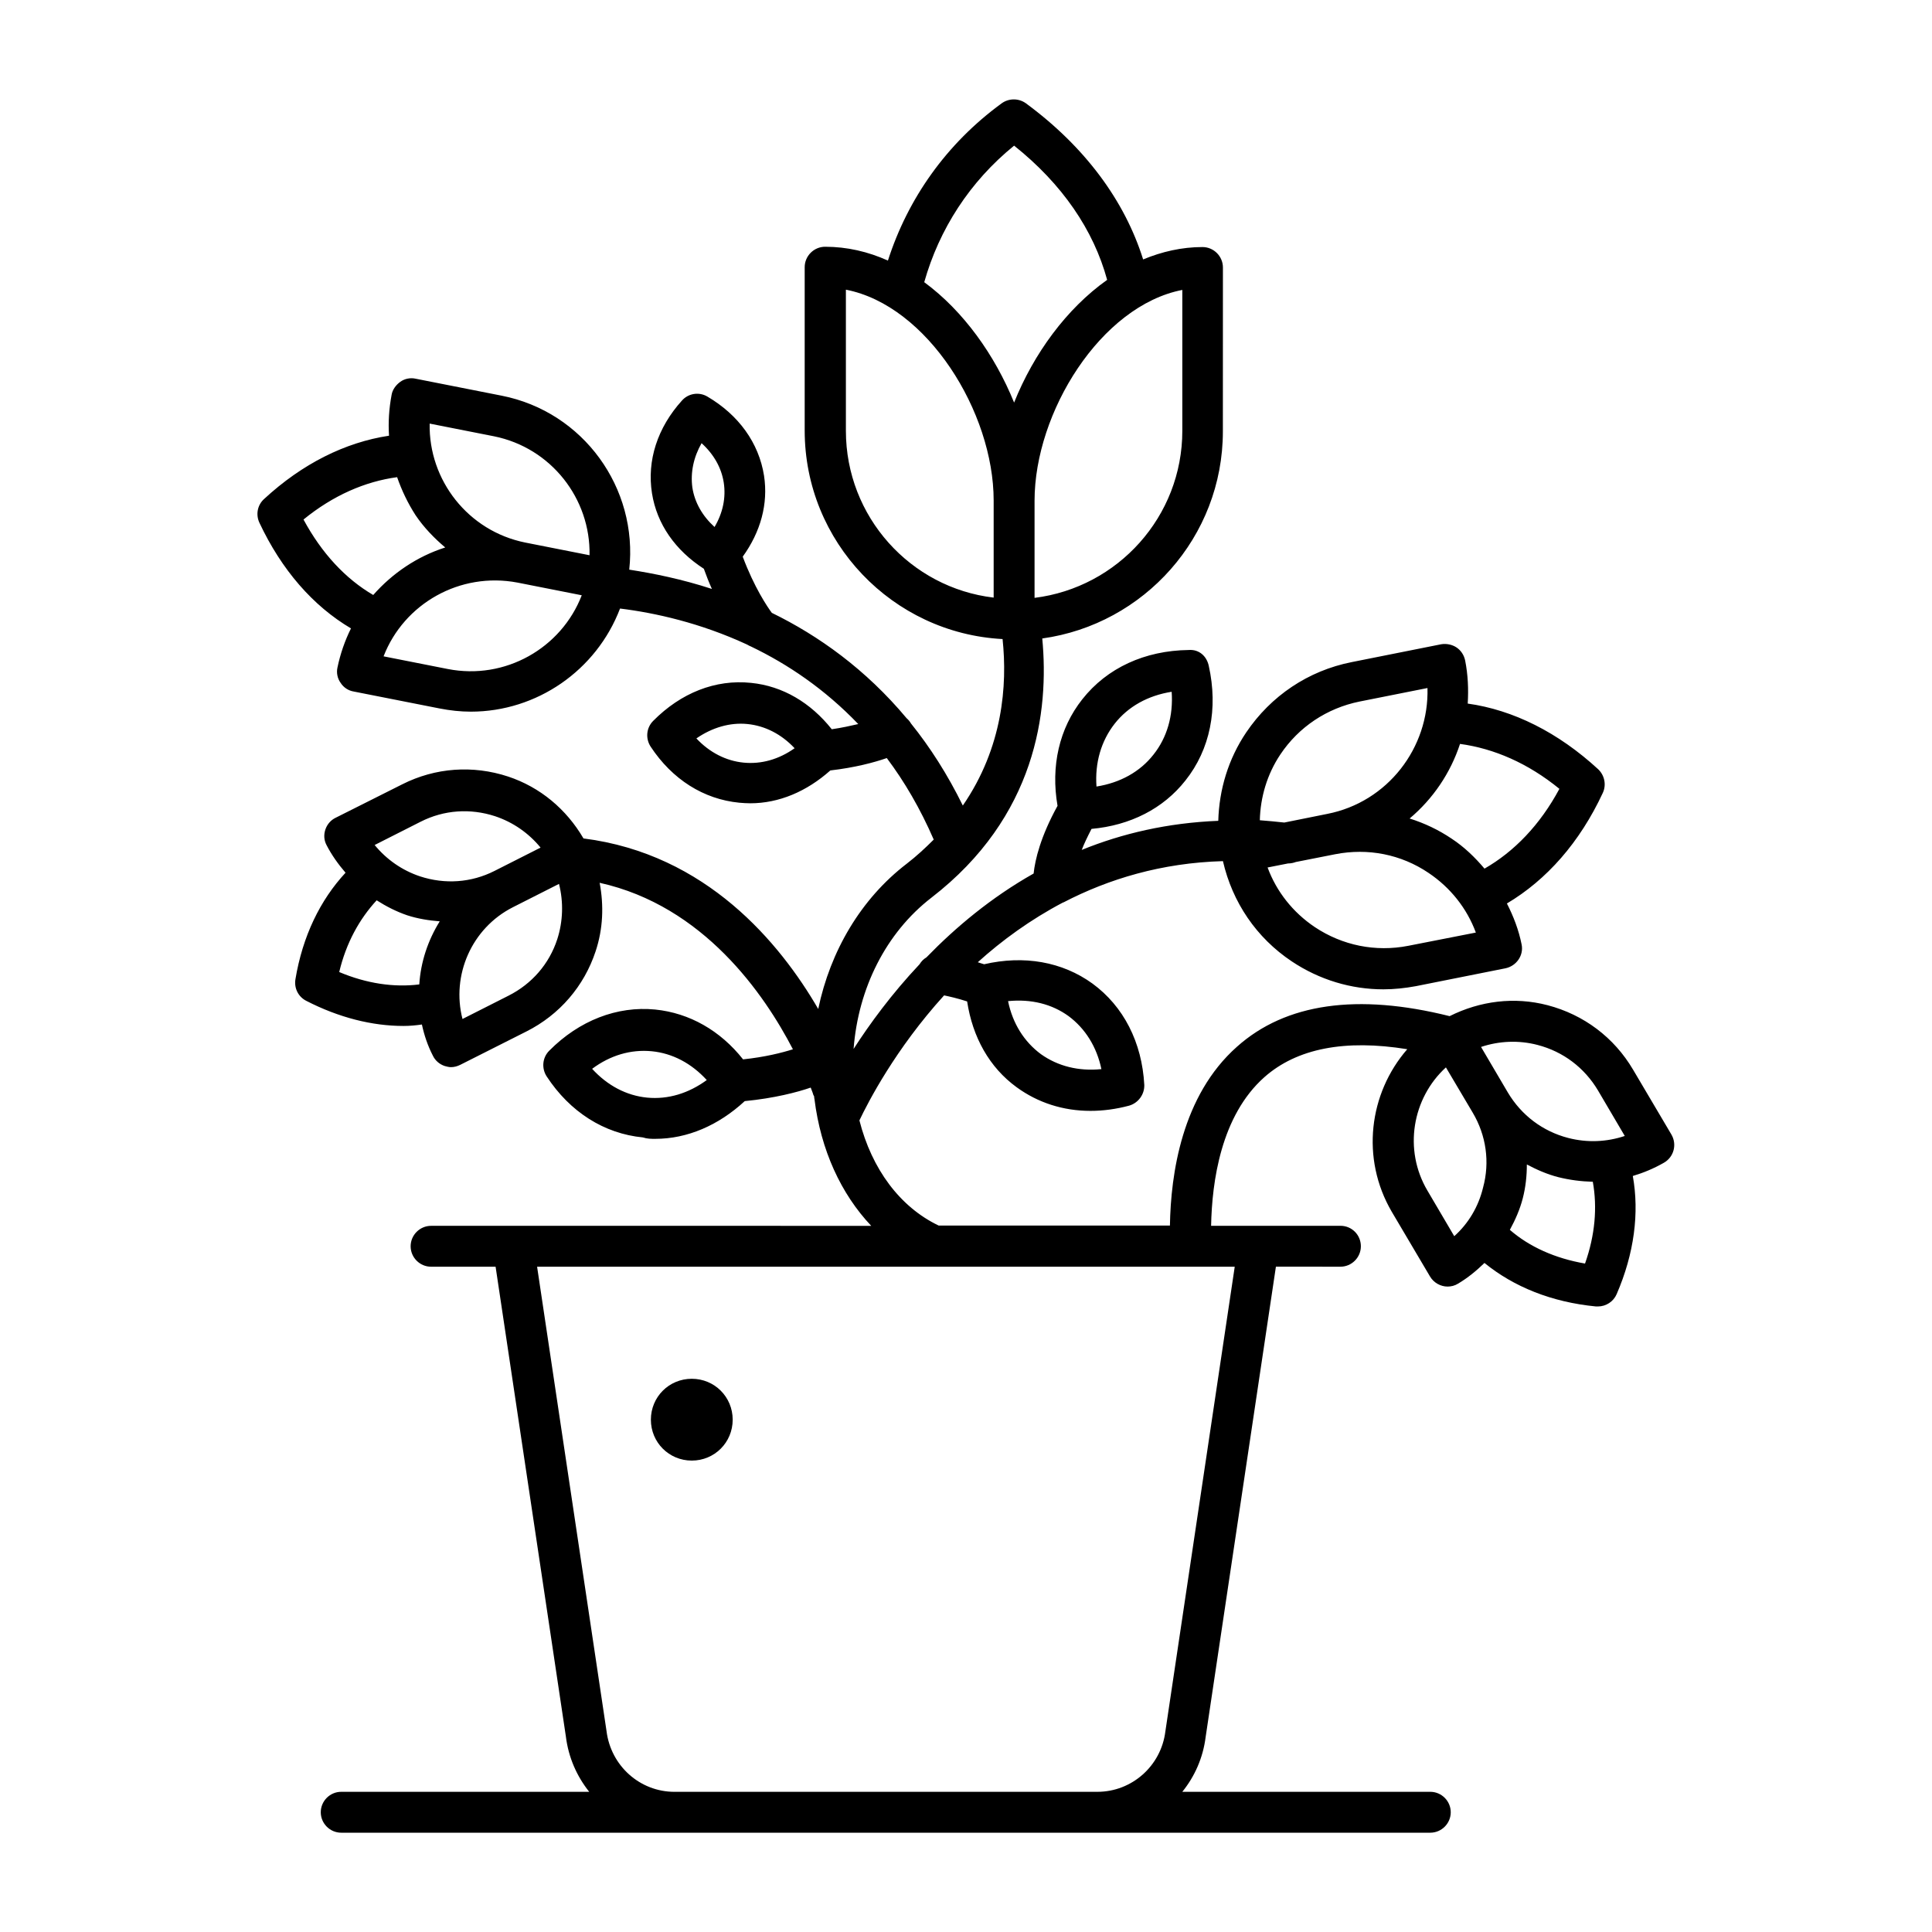 <?xml version="1.0" encoding="UTF-8"?>
<!-- Uploaded to: SVG Repo, www.svgrepo.com, Generator: SVG Repo Mixer Tools -->
<svg fill="#000000" width="800px" height="800px" version="1.1" viewBox="144 144 512 512" xmlns="http://www.w3.org/2000/svg">
 <g>
  <path d="m586.94 444.66-10.152-17.176c-5.039-8.551-13.055-14.578-22.672-17.098-8.777-2.289-17.863-1.145-25.953 2.902-24.426-6.106-43.434-3.434-56.336 8.09-14.656 12.977-17.559 33.816-17.785 47.402h-61.297c-10.23-4.887-17.711-14.961-20.992-27.863 2.289-4.809 9.543-18.93 22.441-33.129 1.449 0.305 3.512 0.762 6.106 1.602 1.449 9.465 5.879 17.48 13.129 22.746 5.648 4.121 12.367 6.258 19.543 6.258 3.359 0 6.793-0.457 10.23-1.375 2.441-0.688 4.121-2.977 4.047-5.496-0.609-11.297-5.496-20.84-13.742-26.871-8.016-5.801-18.168-7.559-28.703-5.113-0.609-0.152-1.145-0.383-1.68-0.535 6.414-5.801 13.969-11.297 22.52-15.801 0.078 0 0.152-0.078 0.23-0.078 11.91-6.184 25.953-10.457 42.215-10.914 2.519 10.914 8.855 20.305 18.242 26.566 7.328 4.887 15.727 7.406 24.273 7.406 2.824 0 5.727-0.305 8.625-0.84l23.738-4.734c2.902-0.609 4.887-3.434 4.273-6.336-0.762-3.816-2.137-7.406-3.894-10.84 10.535-6.258 19.312-16.184 25.418-29.312 0.992-2.137 0.457-4.656-1.223-6.258-10.609-9.77-22.52-15.727-34.578-17.406 0.23-3.742 0.078-7.633-0.688-11.449-0.305-1.449-1.145-2.672-2.289-3.434-1.145-0.762-2.672-1.07-4.047-0.84l-23.738 4.734c-11.527 2.289-21.375 8.93-27.938 18.625-4.734 7.023-7.176 15.113-7.406 23.434-13.434 0.535-25.496 3.359-36.184 7.711 0.609-1.602 1.527-3.512 2.594-5.574 10.23-0.918 19.008-5.344 24.887-12.824 6.566-8.246 8.703-19.082 6.184-30.383-0.535-2.519-2.519-4.426-5.344-4.199-11.602 0.152-21.602 4.734-28.168 13.055-6.106 7.711-8.398 17.711-6.566 28.242-4.504 8.168-5.953 14.273-6.336 17.938-11.223 6.336-20.609 14.199-28.398 22.215-0.762 0.457-1.375 1.07-1.832 1.832-7.406 7.863-13.207 15.801-17.48 22.441 1.223-16.031 8.551-30.762 20.609-40.074 27.785-21.449 31.223-49.387 29.391-68.703 26.945-3.742 47.863-26.871 47.863-54.883l0.012-43.43c0-2.977-2.441-5.418-5.418-5.418-5.496 0-10.762 1.223-15.727 3.281-4.887-15.574-15.418-29.848-31.066-41.375-1.91-1.375-4.504-1.375-6.414 0-14.656 10.688-24.887 25.266-30.152 41.68-5.266-2.367-10.84-3.664-16.641-3.664-2.977 0-5.418 2.441-5.418 5.418v43.281c0 29.543 23.281 53.738 52.441 55.266 1.297 12.215 0.078 28.703-10.535 44.121-4.047-8.246-8.703-15.496-13.742-21.754-0.305-0.535-0.688-0.992-1.145-1.375-10.84-12.977-23.359-21.906-35.727-27.938-1.145-1.527-4.656-6.719-7.711-14.887 4.734-6.566 6.793-13.969 5.648-21.449-1.375-8.703-6.719-16.105-15.039-20.992-2.215-1.297-5.039-0.84-6.719 1.07-6.488 7.176-9.312 15.879-7.938 24.578 1.297 8.168 6.184 15.113 13.742 20 0.688 1.91 1.375 3.664 2.137 5.344-7.938-2.594-15.496-4.121-21.906-5.113 2.367-21.602-12.137-41.832-33.816-46.105l-22.824-4.504c-1.375-0.305-2.902 0-4.047 0.84s-2.062 2.062-2.289 3.434c-0.688 3.664-0.918 7.25-0.688 10.84-11.602 1.754-22.977 7.406-33.129 16.793-1.754 1.602-2.215 4.121-1.223 6.258 5.879 12.52 14.199 22.062 24.273 28.016-1.602 3.207-2.824 6.719-3.586 10.383-0.305 1.375 0 2.902 0.84 4.047 0.762 1.223 2.062 2.062 3.434 2.289l22.824 4.504c2.75 0.535 5.496 0.84 8.246 0.84 17.48 0 33.281-10.914 39.543-27.328 9.312 1.145 21.297 3.816 33.664 9.543 0.383 0.23 0.688 0.383 1.07 0.535 9.695 4.656 19.465 11.223 28.398 20.535-1.984 0.457-4.352 0.992-7.023 1.375-5.574-7.023-12.977-11.449-21.375-12.289-9.465-0.992-18.625 2.672-25.953 10.078-1.832 1.832-2.062 4.656-0.688 6.793 5.727 8.703 14.047 13.969 23.512 14.887 0.992 0.078 1.91 0.152 2.902 0.152 7.633 0 14.961-3.129 21.223-8.703 6.566-0.762 11.68-2.137 14.961-3.281 4.656 6.184 8.855 13.359 12.441 21.602-2.215 2.215-4.504 4.352-7.176 6.414-12.137 9.312-20.23 23.129-23.434 38.473-10.152-17.48-29.617-41.066-62.211-45.191-4.504-7.711-11.449-13.586-20-16.41-9.312-3.055-19.238-2.367-28.016 2.062l-17.633 8.855c-1.297 0.609-2.289 1.754-2.75 3.129-0.457 1.375-0.383 2.824 0.305 4.121 1.375 2.672 3.129 5.113 5.039 7.328-6.719 7.25-11.375 16.793-13.281 28.242-0.383 2.367 0.762 4.656 2.902 5.727 8.625 4.426 17.406 6.641 25.727 6.641 1.68 0 3.281-0.152 4.887-0.383 0.609 2.824 1.527 5.574 2.902 8.246 0.609 1.297 1.754 2.289 3.129 2.75 0.535 0.152 1.145 0.305 1.68 0.305 0.84 0 1.68-0.23 2.441-0.609l17.559-8.855c8.777-4.426 15.266-11.984 18.32-21.223 1.984-5.953 2.215-12.137 1.07-18.168 27.559 6.106 43.664 29.543 51.219 44.121-2.902 0.918-7.406 2.062-13.207 2.672-6.031-7.633-14.199-12.289-23.281-13.207-10.078-0.992-20.152 2.902-28.09 10.914-1.832 1.832-2.062 4.656-0.688 6.793 6.184 9.465 15.266 15.191 25.496 16.184 1.133 0.379 2.203 0.379 3.269 0.379 8.551 0 16.793-3.586 23.738-10 7.863-0.762 13.969-2.367 17.48-3.586 0.457 1.145 0.688 1.832 0.688 1.91 0.078 0.152 0.152 0.305 0.23 0.457 0 0.23 0 0.457 0.078 0.688 1.68 13.512 7.023 25.113 15.039 33.586l-94.887-0.004h-21.754c-2.977 0-5.418 2.441-5.418 5.418 0 2.977 2.441 5.418 5.418 5.418h17.098l18.625 124.5c0.688 5.574 2.902 10.535 6.184 14.656h-65.723c-2.977 0-5.418 2.441-5.418 5.418s2.441 5.418 5.418 5.418h288.62c2.977 0 5.418-2.441 5.418-5.418s-2.441-5.418-5.418-5.418h-65.723c3.281-4.047 5.496-9.008 6.184-14.504l18.625-124.66 17.098 0.004c2.977 0 5.418-2.441 5.418-5.418 0-2.977-2.363-5.422-5.418-5.422h-34.273c0.23-11.68 2.594-29.16 14.121-39.391 8.625-7.633 21.375-10.078 37.863-7.406-10.152 11.68-12.367 28.93-4.121 43.055l10.152 17.176c0.992 1.68 2.824 2.672 4.656 2.672 0.918 0 1.91-0.23 2.75-0.762 2.594-1.527 4.887-3.434 7.023-5.496 7.785 6.336 17.785 10.383 29.543 11.527h0.535c2.137 0 4.121-1.297 4.961-3.281 4.656-10.762 6.031-21.527 4.273-31.297 2.824-0.84 5.574-1.984 8.246-3.512 2.664-1.527 3.504-4.887 1.977-7.481zm-147.55-108.86c3.586-4.582 8.855-7.481 15.113-8.473 0.457 6.336-1.223 12.137-4.809 16.641-3.586 4.582-8.855 7.481-15.113 8.473-0.457-6.258 1.223-12.059 4.809-16.641zm17.938-77.633c0 22.746-17.098 41.527-39.16 44.273v-25.727c0-23.434 17.559-51.68 39.16-55.879zm-44.578-75.57c12.746 10.152 21.07 22.367 24.656 35.57-10.762 7.633-19.465 19.543-24.656 32.52-5.113-12.594-13.434-24.273-23.816-31.906 3.969-14.047 12.062-26.641 23.816-36.184zm-44.578 75.57v-37.402c21.602 4.199 39.16 32.441 39.16 55.879v25.727c-22.062-2.602-39.16-21.453-39.16-44.203zm-38.246 3.281c3.207 2.902 5.266 6.488 5.879 10.457 0.609 3.969-0.23 8.016-2.441 11.754-3.207-2.902-5.266-6.488-5.879-10.457-0.535-3.965 0.305-8.012 2.441-11.754zm-55.035-1.832c15.191 3.055 25.648 16.566 25.344 31.527l-17.023-3.359c-15.191-3.055-25.648-16.566-25.344-31.527zm-50.457 22.062c7.863-6.414 16.336-10.078 24.809-11.223 1.223 3.512 2.824 6.871 4.887 10.078 2.215 3.281 4.961 6.106 7.863 8.551-7.406 2.367-13.969 6.793-19.082 12.594-7.332-4.273-13.668-11.07-18.477-20zm38.242 39.617-17.023-3.359c5.418-13.969 20.23-22.441 35.496-19.543l17.023 3.359c-5.418 14.047-20.305 22.52-35.496 19.543zm78.395 24.809c-4.656-0.457-9.008-2.672-12.52-6.414 4.199-2.902 8.93-4.273 13.512-3.816 4.656 0.457 9.008 2.672 12.52 6.414-4.195 2.977-8.855 4.273-13.512 3.816zm-85.57 15.648c6.184-3.129 13.129-3.586 19.695-1.449 4.809 1.602 8.93 4.504 12.062 8.32l-12.215 6.184c-6.184 3.129-13.129 3.586-19.695 1.449-4.809-1.602-8.93-4.504-12.062-8.32zm-21.602 39.848c1.832-7.711 5.344-14.047 9.922-19.008 2.519 1.602 5.191 2.977 8.09 3.969 2.824 0.918 5.727 1.375 8.625 1.602-3.129 5.039-5.039 10.762-5.418 16.719-6.715 0.84-13.969-0.227-21.219-3.281zm57.785-8.703c-2.137 6.566-6.719 11.832-12.902 14.961l-12.215 6.184c-2.977-11.527 2.367-24.047 13.359-29.617l12.215-6.184c1.223 4.809 1.07 9.926-0.457 14.656zm23.816 41.984c-5.496-0.535-10.535-3.207-14.578-7.633 4.809-3.586 10.23-5.191 15.801-4.656 5.496 0.535 10.535 3.207 14.578 7.633-4.809 3.512-10.23 5.191-15.801 4.656zm111.68-21.602c4.426 3.281 7.481 8.168 8.703 14.047-6.031 0.609-11.527-0.762-16.031-3.969-4.426-3.281-7.481-8.09-8.703-14.047 6.109-0.613 11.605 0.762 16.031 3.969zm90-18.625c-8.625 1.68-17.406-0.078-24.734-4.961-5.801-3.894-10.152-9.391-12.52-15.801l5.418-1.07c0.762 0 1.449-0.152 2.062-0.383l10.457-2.062c8.625-1.68 17.406 0 24.734 4.961 5.801 3.894 10.152 9.391 12.52 15.801zm40.078-41.605c-5.113 9.543-11.984 16.641-19.848 21.145-2.519-2.977-5.344-5.727-8.703-7.938-3.512-2.367-7.25-4.121-11.145-5.344 6.184-5.191 10.84-12.062 13.359-19.77 9.008 1.223 18.012 5.113 26.336 11.906zm-73.969-9.082c4.887-7.328 12.367-12.289 20.992-14.047l18.016-3.586c0.457 15.801-10.535 30.23-26.566 33.359l-11.375 2.289c-2.215-0.23-4.352-0.457-6.488-0.609 0.152-6.109 1.91-12.141 5.422-17.406zm-30.461 258.93c-1.145 9.082-8.855 15.953-18.016 15.953l-112.06 0.004c-9.16 0-16.871-6.871-18.016-16.105l-18.398-123.05h184.88zm98.625-181.98c6.793 1.754 12.441 6.031 16.031 12.062l7.098 12.062c-4.809 1.602-9.922 1.832-14.961 0.535-6.793-1.754-12.441-6.031-16.031-12.062l-7.098-12.062c4.809-1.605 10-1.832 14.961-0.535zm-22.059 50.688-7.098-12.062c-6.414-10.84-4.047-24.504 4.887-32.672l7.098 11.984c3.586 6.031 4.582 13.129 2.75 19.848-1.227 5.113-3.898 9.543-7.637 12.902zm34.656 7.25c-7.938-1.375-14.734-4.426-19.922-8.93 1.449-2.672 2.672-5.418 3.434-8.398 0.762-2.977 1.07-5.953 1.07-8.93 2.594 1.375 5.344 2.594 8.32 3.359 3.055 0.762 6.106 1.145 9.16 1.223 1.219 6.793 0.609 14.121-2.062 21.676z"/>
  <path d="m327.33 509.39c-6.031 0-10.84 4.809-10.84 10.84s4.809 10.84 10.84 10.84 10.84-4.809 10.84-10.84-4.809-10.84-10.84-10.84z"/>
 </g>
</svg>